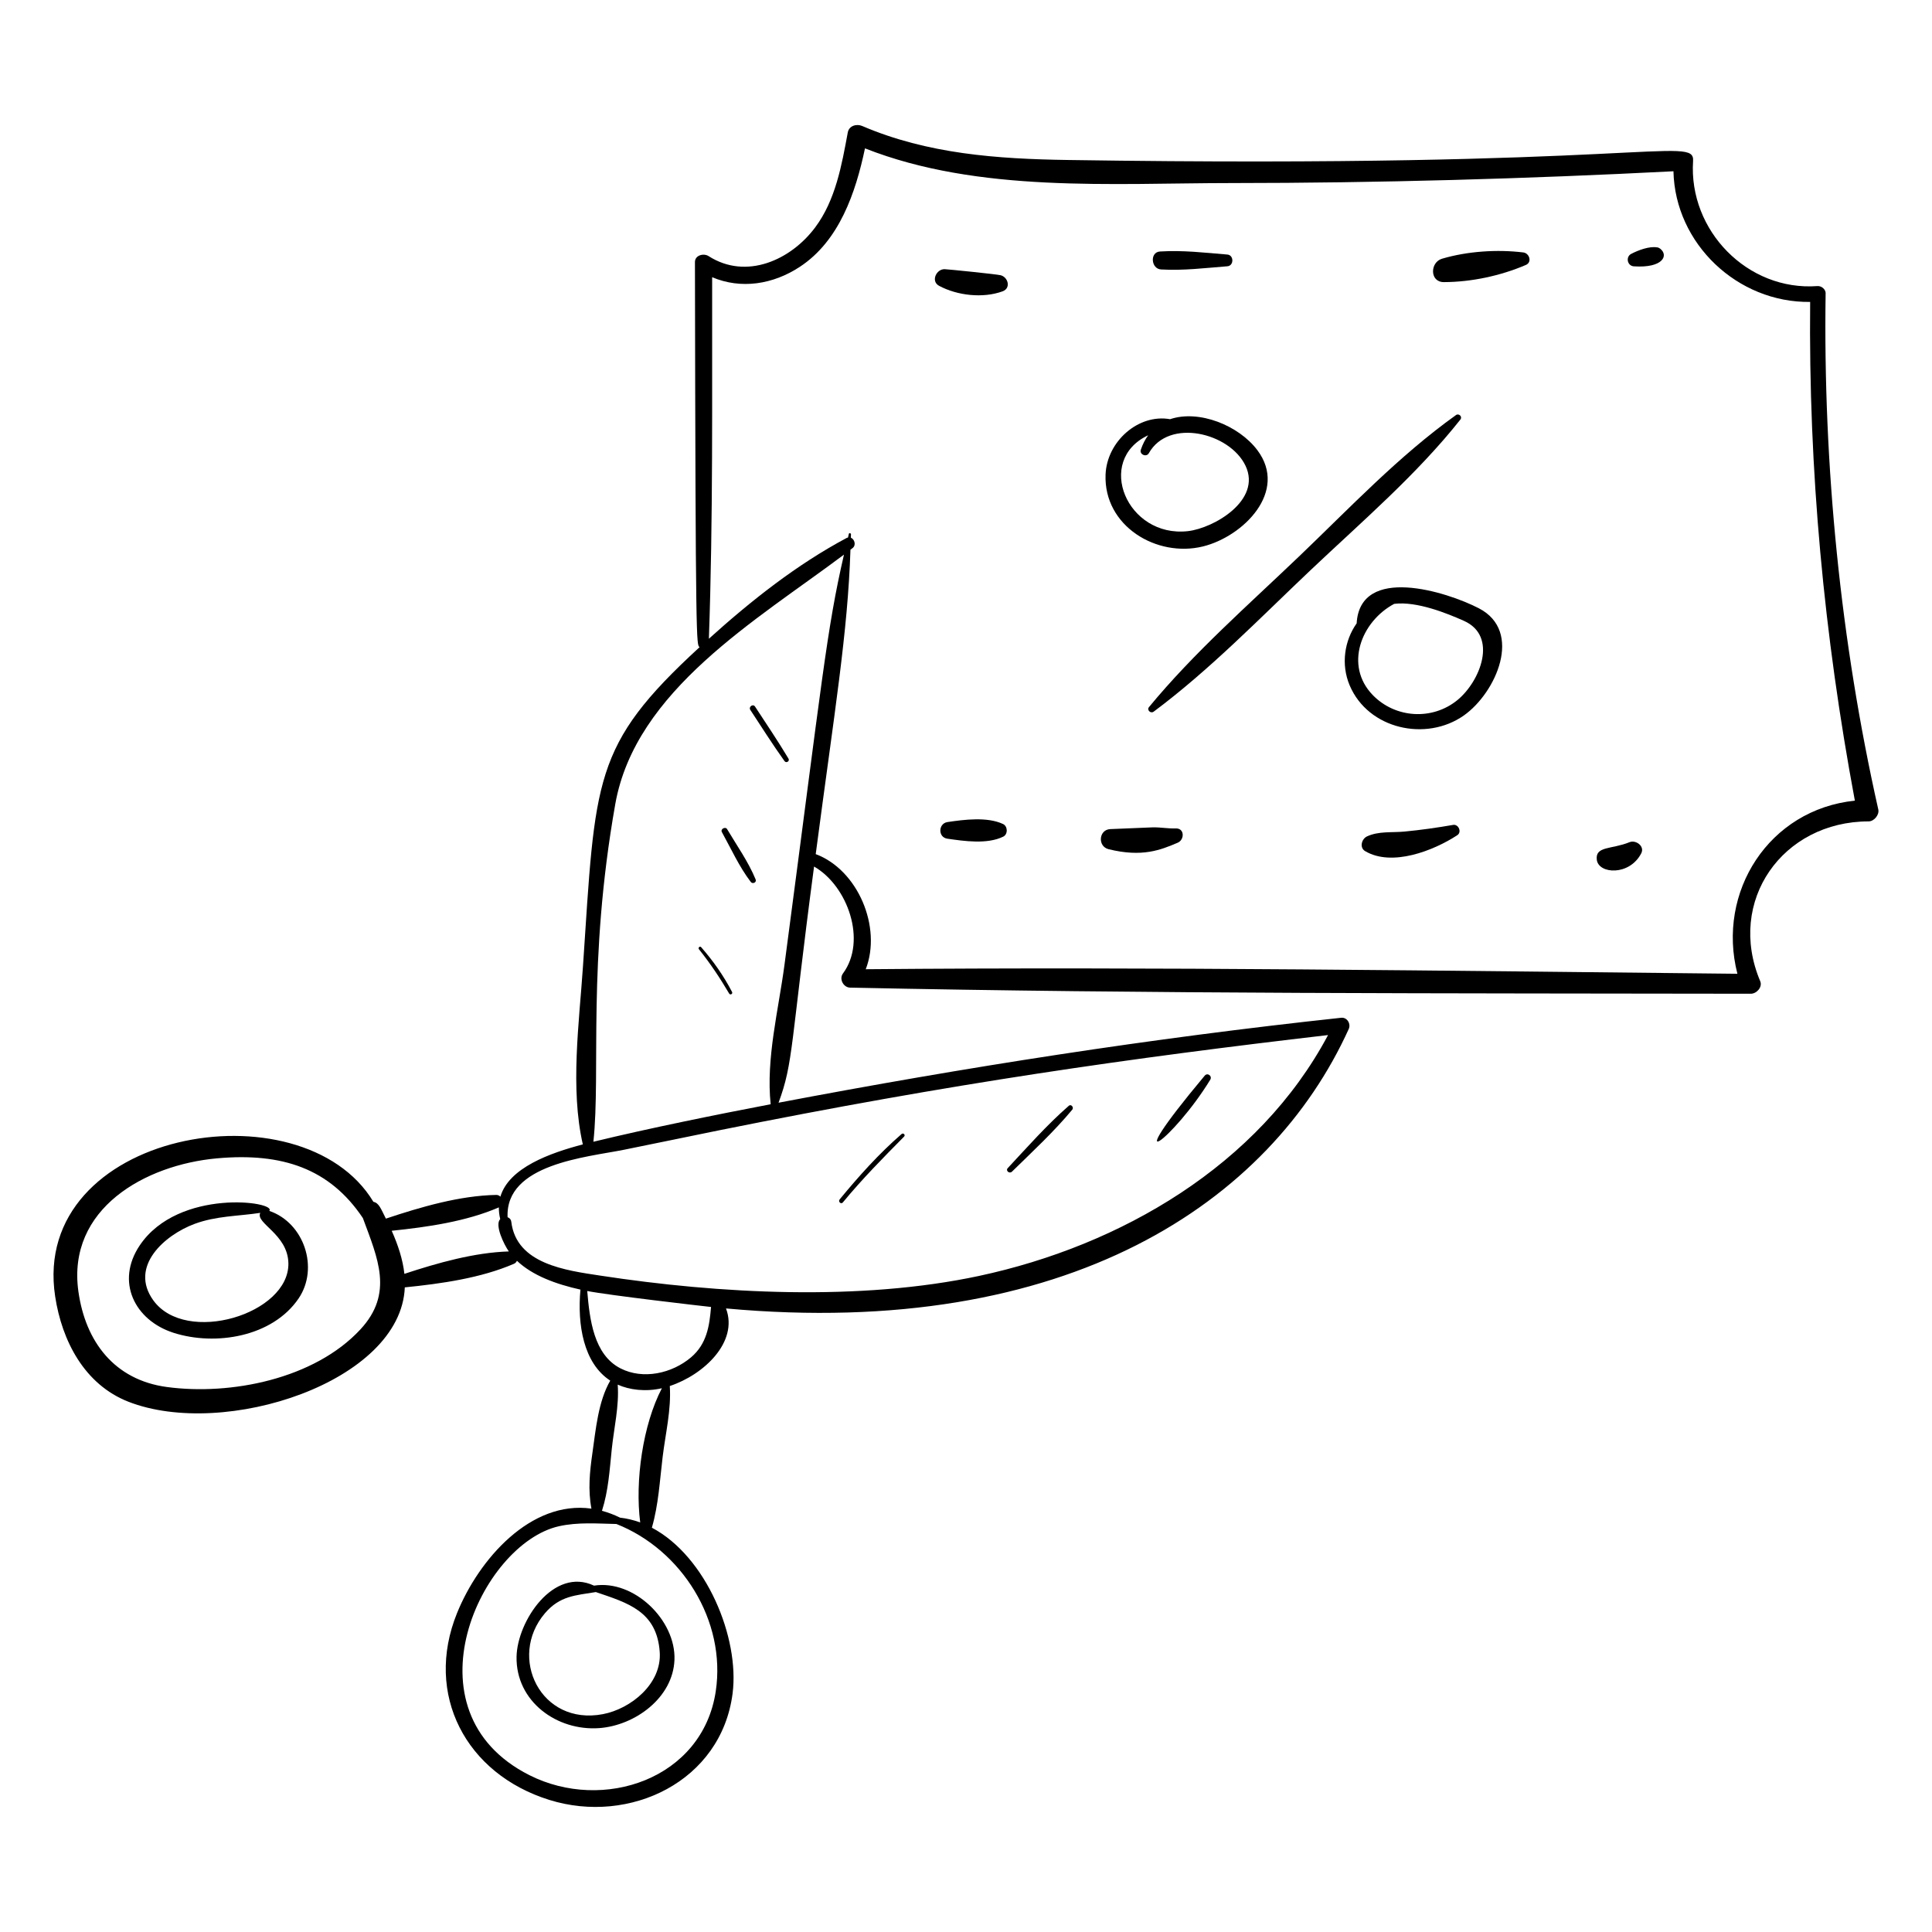 <?xml version="1.0" encoding="UTF-8"?>
<!-- Uploaded to: ICON Repo, www.svgrepo.com, Generator: ICON Repo Mixer Tools -->
<svg fill="#000000" width="800px" height="800px" version="1.1" viewBox="144 144 512 512" xmlns="http://www.w3.org/2000/svg">
 <g>
  <path d="m627.82 221.75c0.016-1.102-1.125-2.016-2.176-1.938-18.508 1.375-34.184-14.715-32.961-33.141 0.457-6.898-13.285 2.043-165.7-0.273-18.656-0.281-37.152-1.578-54.484-9.008-1.473-0.633-3.492-0.105-3.828 1.711-1.598 8.648-3.234 17.91-8.617 25.133-6.469 8.688-18.285 14.035-28.27 7.637-1.289-0.828-3.621-0.266-3.617 1.586 0.172 102.83 0.395 101.32 1.227 102.05-28.465 26.156-27.559 34.902-30.902 84.605-1.004 14.922-3.426 32.332-0.035 47.168-8.645 2.266-19.582 6.156-21.848 13.848-0.273-0.281-0.637-0.469-1.094-0.461-9.66 0.18-19.934 3.176-29.25 6.281-1.367-2.715-1.84-4.148-3.309-4.457-18.984-31.484-91.004-18.758-84.34 25.066 1.797 11.809 7.773 23.355 19.398 27.91 25.457 9.969 72.242-5.246 73.262-30.301 9.684-0.973 20.188-2.469 28.922-6.246 0.391-0.168 0.648-0.461 0.793-0.805 4.137 3.926 10.336 6.199 16.832 7.644-0.848 9.223 0.773 19.48 7.898 24.121-3.203 5.559-3.828 12.941-4.719 19.141-0.73 5.09-1.203 9.797-0.266 14.781-16.082-2.262-29.844 13.414-35.629 27.715-8.707 21.527 2.332 42.578 24.469 49.48 21.324 6.648 45.559-4.914 48.566-28.195 1.902-14.738-6.934-36.305-21.387-43.945 1.766-6.152 2.078-12.371 2.852-18.754 0.754-6.227 2.309-12.512 1.895-18.793 9.023-2.984 18.23-11.668 14.895-20.559 90.75 8.285 144.26-28.289 165.03-74.055 0.621-1.367-0.41-3.148-2.008-2.977-50.805 5.465-99.492 13.09-149.1 22.512 3.973-10.664 3.125-15.164 9.414-62.59 8.941 5.133 14.059 19.707 7.656 28.344-1.074 1.449 0.121 3.707 1.883 3.746 79.48 1.684 159.2 1.484 238.71 1.621 1.52 0.004 3.156-1.75 2.492-3.324-8.973-21.262 5.91-42.34 28.742-42.352 1.426 0 2.863-1.742 2.551-3.144-10.02-44.531-14.637-91.152-13.961-136.79zm-388.32 274.57c-12.195 13.152-34.414 17.535-51.32 15.246-13.859-1.879-21.543-12.004-23.406-25.328-3.074-21.988 17.766-33.555 36.727-35.266 17.344-1.562 29.898 2.734 38.664 15.824 3.953 10.723 8.223 19.945-0.664 29.523zm11.668-14.738c-0.422-3.836-1.699-7.676-3.363-11.418 9.535-0.977 19.82-2.484 28.398-6.195-0.012 0.98 0.094 2.008 0.359 3.098-1.531 1.562 1.008 6.781 2.285 8.574-9.152 0.293-18.824 3.019-27.68 5.941zm82.512 110.65c-3.508 23.246-29.848 32.078-49.398 22.195-33.586-16.977-12.789-61.324 7.832-65.957 5.004-1.125 10.156-0.703 15.25-0.594 17.234 6.809 29.148 25.578 26.316 44.355zm-20.02-44.766c-1.715-0.629-3.496-1.062-5.34-1.273-1.613-0.797-3.211-1.387-4.793-1.812 1.711-5.356 2.016-10.727 2.598-16.352 0.574-5.547 1.996-11.457 1.574-17.086 3.117 1.395 7.383 1.953 11.711 0.953-5.062 9.637-7.164 24.625-5.75 35.57zm13.449-43.738c-5.043 4.262-12.699 5.965-18.684 2.898-7.066-3.617-8.164-12.949-8.801-20.496 5.672 1.129 30.652 4.008 32.809 4.231-0.414 5.031-1.121 9.812-5.324 13.367zm168.84-85.426c-18.398 34.57-54.988 55.801-92.484 63.828-31.531 6.746-68.891 4.734-100.45-0.09-8.996-1.375-22.141-3.019-23.512-14.215-0.086-0.699-0.492-1.078-0.988-1.246-0.629-14.109 20.887-15.891 30.734-17.859 8.383-1.676 16.746-3.445 25.129-5.137 62.027-12.504 109.36-19.199 161.57-25.281zm-144.05-18.641c-1.578 11.934-4.945 24.938-3.664 36.973-14.172 2.707-32.168 6.348-46.98 9.941 1.984-18.648-1.645-47.359 5.797-89.469 5.34-30.203 37.547-48.793 60.609-66.129-4.602 19.996-5.637 32.086-15.762 108.68zm252.53 2.398c-76.941-0.789-154.07-1.891-231-1.203 4.332-11.152-2.09-26.34-13.254-30.504 5.004-38.027 8.496-58.664 9.203-80.68 0.188-0.141 0.379-0.285 0.562-0.426 1.012-0.781 0.523-2.352-0.453-2.75 0.004-0.301 0.027-0.598 0.031-0.898 0.004-0.305-0.477-0.461-0.562-0.125-0.082 0.328-0.148 0.66-0.23 0.988-0.121 0.027-0.238 0.043-0.363 0.109-13.18 7.019-25.324 16.613-36.5 26.699 1.125-31.902 0.816-63.883 0.863-95.809 7.625 3.234 16.086 1.961 23.266-2.769 10.422-6.871 14.754-19.582 17.238-31.375 30.129 11.871 65.512 9.207 97.203 9.195 39.062-0.016 78.047-1.125 117.05-3.125 0.426 19.223 17 34.883 36.227 34.625-0.441 44.703 3.66 88.242 11.848 132.17-22.746 2.34-36.695 24.164-31.129 45.879z"/>
  <path d="m409.81 362.37c-4.18-1.961-10.305-1.168-14.707-0.516-2.473 0.367-2.586 4.043-0.039 4.41 4.531 0.652 10.566 1.531 14.801-0.543 1.289-0.629 1.219-2.754-0.055-3.352z"/>
  <path d="m455.57 363.54c-2.012 0.078-4.019-0.328-6.035-0.281h-0.059c-0.328 0.02-2.281 0.105-11.223 0.461-3.094 0.125-3.426 4.598-0.461 5.328 8.957 2.203 13.809 0.188 18.312-1.719 1.844-0.781 1.855-3.883-0.535-3.789z"/>
  <path d="m449.47 363.26c0.199-0.012-0.195 0.004 0 0z"/>
  <path d="m529.08 362.61c-4.277 0.742-8.586 1.359-12.914 1.766-3.336 0.312-6.816-0.156-9.906 1.285-1.41 0.656-2.062 2.965-0.484 3.898 7.098 4.203 18.094-0.098 24.418-4.219 1.262-0.82 0.34-2.984-1.113-2.731z"/>
  <path d="m575.83 367.19c-4.777 1.953-9.129 0.977-8.66 4.676 0.488 3.785 8.68 4.297 11.781-1.738 0.973-1.895-1.445-3.625-3.121-2.938z"/>
  <path d="m409.18 216.94c-1.031-0.262-13.785-1.57-14.828-1.605-2.215-0.066-3.742 3.199-1.492 4.406 4.828 2.594 11.633 3.363 16.836 1.465 2.281-0.828 1.469-3.766-0.516-4.266z"/>
  <path d="m451.7 215.41c6.016 0.34 11.582-0.383 17.562-0.844 1.766-0.137 1.766-2.965-0.004-3.109-6.039-0.496-11.75-1.184-17.844-0.809-2.758 0.168-2.387 4.613 0.285 4.762z"/>
  <path d="m547.7 210.9c-6.934-0.844-14.812-0.328-21.551 1.664-3.203 0.949-3.301 6.207 0.488 6.199 7.305-0.02 15.051-1.676 21.746-4.555 1.703-0.734 0.914-3.113-0.684-3.309z"/>
  <path d="m584.02 209.95c0.027 0.012 0.051 0.023 0.078 0.035-0.234-0.145-0.594-0.426-1.004-0.449 0.02 0.008 0.035 0.016 0.055 0.023-2.035-0.367-4.996 0.746-6.856 1.715-1.539 0.797-1.051 3.191 0.688 3.305 7.688 0.516 9.246-2.859 7.039-4.629z"/>
  <path d="m531.02 255.18c0.602-0.758-0.406-1.727-1.172-1.18-15.137 10.809-28.191 24.648-41.609 37.48-13.527 12.941-27.809 25.441-39.746 39.906-0.645 0.785 0.461 1.797 1.238 1.215 14.941-11.148 28.062-24.707 41.578-37.504 13.555-12.836 28.102-25.262 39.711-39.918z"/>
  <path d="m462.81 288.81c10.652-2.625 22.652-14.559 14.395-25.523-4.949-6.574-15.5-10.777-23.121-8.195-8.371-1.492-16.754 5.871-17.098 14.676-0.527 13.637 13.547 22.07 25.824 19.043zm-14.531-29.461c-0.789 1.086-1.453 2.352-1.949 3.836-0.418 1.254 1.477 2.07 2.125 0.918 5.281-9.41 21.469-5.414 25.621 3.324 4.352 9.156-8.434 16.562-15.273 17.332-16.113 1.816-24.734-18.738-10.523-25.41z"/>
  <path d="m535.91 305.2c-8.523-4.406-31.465-11.617-32.383 3.992-3.223 4.559-4.215 10.852-1.852 16.438 4.93 11.652 20.316 14.996 30.277 7.965 8.488-5.992 15.777-22.285 3.957-28.395zm-5.625 24.285c-6.66 5.488-16.508 4.898-22.508-1.305-7.555-7.816-3.078-19.469 5.699-24.152 6.016-0.738 13.957 2.496 18.449 4.488 9.137 4.051 4.352 16.027-1.641 20.969z"/>
  <path d="m301.42 564.21c-10.738-5.062-20.359 9.441-20.527 18.852-0.211 11.852 10.719 19.742 21.953 18.902 9.41-0.703 19.508-8 19.895-18.094 0.398-10.527-10.781-21.328-21.32-19.66zm17.414 17.59c0.594 8.414-7.652 15.062-15.078 16.473-16.473 3.129-25.258-15.078-15.363-26.719 3.977-4.676 8.145-4.746 13.508-5.641 8.496 2.891 16.172 5.066 16.934 15.887z"/>
  <path d="m215.36 464.9c2.164-2.477-23.996-6.121-34.293 9.09-6.519 9.629-1.398 19.906 8.918 23.215 11.07 3.551 26.203 1.109 33.141-9.09 5.481-8.059 1.465-20.078-7.766-23.215zm-30.746 23.684c-6.445-8.965 3-17.297 10.973-20.25 5.731-2.121 11.543-2.027 17.391-2.914-1.391 2.754 7.281 5.59 7.449 13.328 0.285 13.5-27.191 21.824-35.812 9.836z"/>
  <path d="m367.36 462.66c5.074-6.16 10.625-11.785 16.234-17.453 0.434-0.434-0.203-1.074-0.66-0.68-6.008 5.211-11.371 11.199-16.418 17.328-0.48 0.582 0.363 1.387 0.844 0.805z"/>
  <path d="m412.18 454.5c5.438-5.328 11.113-10.57 15.988-16.434 0.48-0.578-0.297-1.562-0.914-1.027-5.801 5.051-10.949 10.902-16.188 16.52-0.648 0.695 0.453 1.59 1.113 0.941z"/>
  <path d="m464.72 430.15c0.609-0.996-0.711-1.984-1.469-1.078-24.047 28.742-8.141 16.809 1.469 1.078z"/>
  <path d="m352.95 345.03c-2.801-4.688-5.879-9.215-8.859-13.785-0.539-0.824-1.781 0.074-1.242 0.898 2.988 4.535 5.891 9.145 9.055 13.559 0.469 0.641 1.457 0.016 1.047-0.672z"/>
  <path d="m336.69 363.73c-0.457-0.77-1.828-0.02-1.387 0.777 2.43 4.394 4.609 9.23 7.668 13.227 0.484 0.633 1.605 0.125 1.281-0.672-1.918-4.672-4.992-9-7.562-13.332z"/>
  <path d="m329.82 395.02c-0.344-0.395-0.91 0.145-0.59 0.543 2.961 3.688 5.613 7.664 8.008 11.742 0.285 0.488 1.027 0.082 0.766-0.422-2.246-4.32-4.977-8.195-8.184-11.863z"/>
 </g>
</svg>